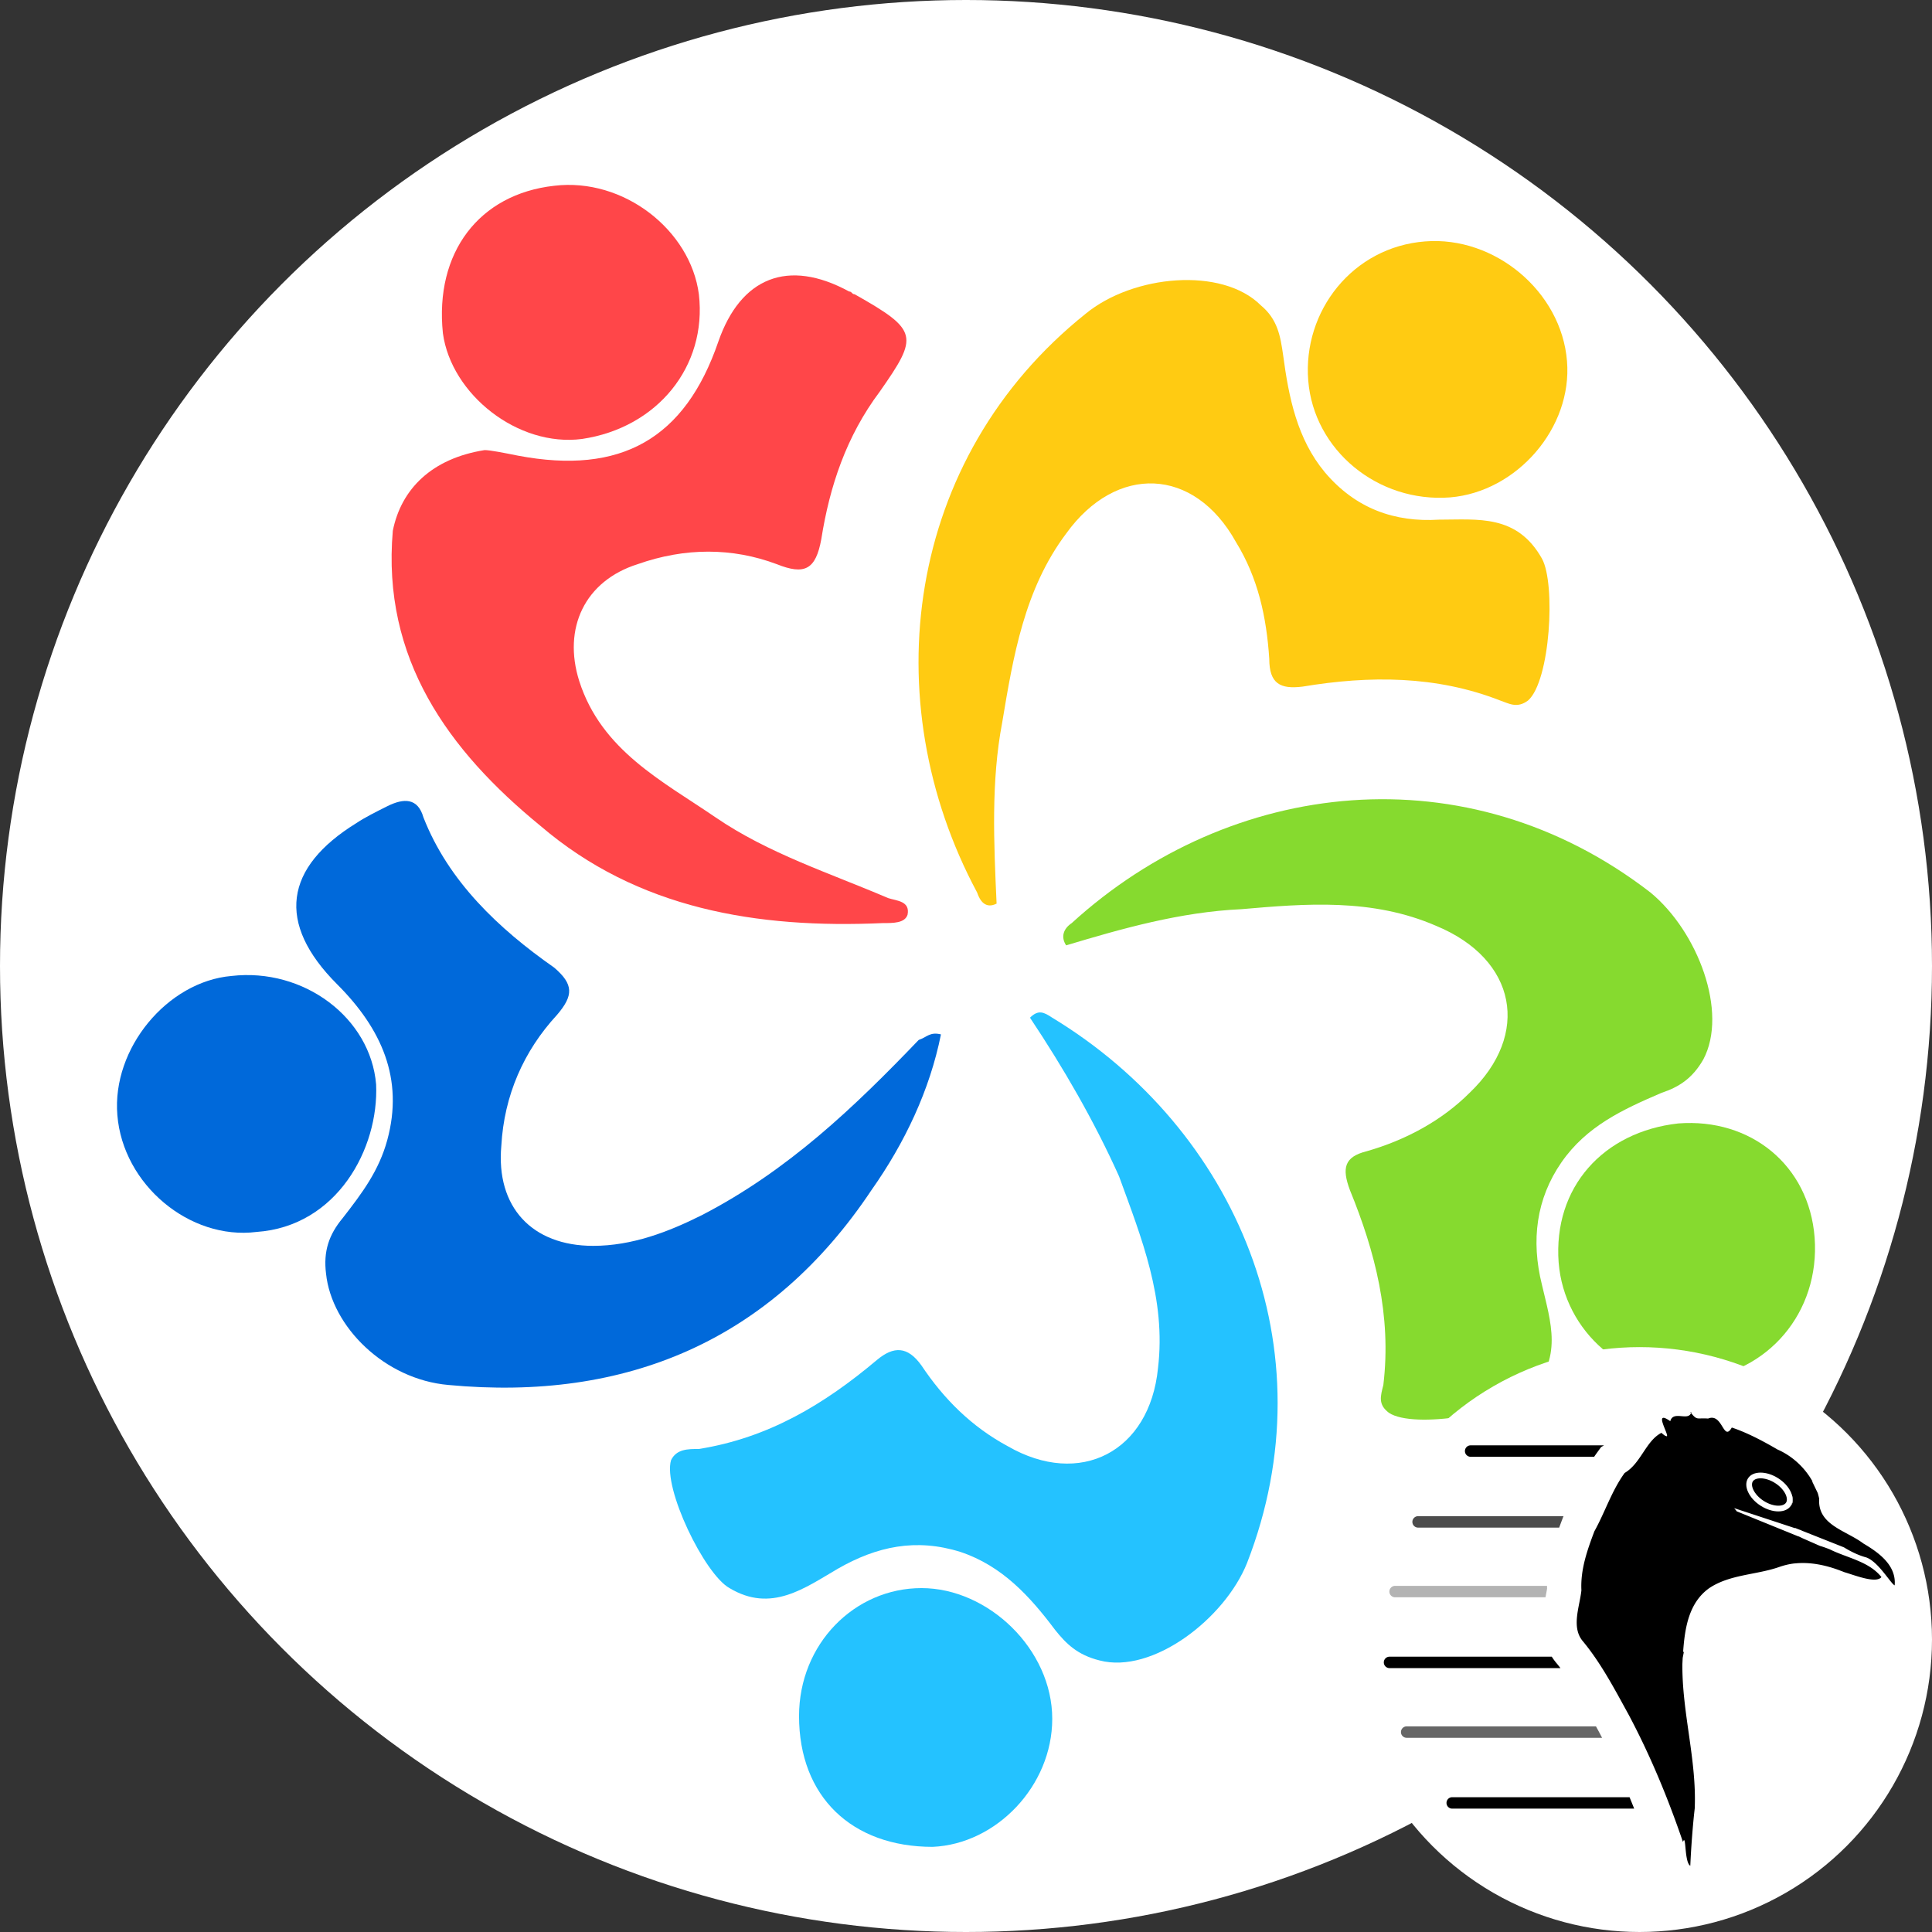 <svg xmlns="http://www.w3.org/2000/svg" width="512" height="512" fill="none"><rect width="100%" height="100%" fill="#333333" stroke="none"/><circle cx="256" cy="256" r="256" fill="#fff"/><path fill="#86DA2F" d="M444.764 297.722c19.171-1.475 34.656 11.06 36.13 30.232 1.475 19.909-12.535 36.131-31.706 37.605-18.434 1.475-34.656-12.535-36.131-30.969-1.475-19.909 11.798-34.656 31.707-36.868Z"/><path fill="#24C2FF" d="M211.755 454.78c0-19.171 14.747-33.918 32.444-33.918 17.697 0 34.656 16.222 34.656 34.656 0 17.697-14.747 33.181-31.707 33.918-21.383 0-35.393-13.272-35.393-34.656Z"/><path fill="#FFCB12" d="M264.107 239.47c-2.95 1.475-4.425-.737-5.162-2.949-27.282-50.878-19.171-115.029 28.757-153.372 12.535-10.323 36.131-12.535 46.454-2.212 4.424 3.687 5.162 8.111 5.899 13.273 1.475 11.06 3.687 22.121 11.06 30.969 8.111 9.586 18.435 13.273 30.232 12.535 10.323 0 20.647-1.475 27.283 10.323 3.687 6.637 2.212 32.444-3.687 37.606-2.949 2.212-5.162.737-7.374 0-16.959-6.636-34.656-6.636-52.352-3.687-5.899.737-8.849-.737-8.849-7.374-.737-11.06-2.949-21.383-8.848-30.969-11.061-19.909-31.707-20.646-44.979-2.212-11.061 14.747-14.01 32.444-16.96 50.141-2.949 15.484-2.212 31.706-1.474 47.928 0 0-.738 0 0 0Z"/><path fill="#86DA2F" d="M282.543 250.531c-1.475-2.212-.738-4.424 1.474-5.899 42.03-38.343 104.706-45.717 153.372-8.111 12.535 10.323 20.646 31.707 14.01 44.242-2.95 5.161-6.636 7.373-11.061 8.848-10.323 4.424-19.908 8.848-26.545 18.434-6.636 9.586-8.111 20.646-5.161 32.444 2.212 9.586 5.899 19.909-3.687 28.757-5.162 5.162-30.232 9.586-36.868 5.162-2.95-2.212-2.212-4.424-1.475-7.374 2.212-18.434-2.212-35.393-8.848-51.615-2.212-5.899-1.475-8.849 4.424-10.323 10.323-2.95 19.909-8.111 27.282-15.485 16.222-15.485 12.535-35.393-8.848-44.242-16.959-7.373-34.656-5.899-51.615-4.424-16.222.737-31.707 5.162-46.454 9.586Z"/><path fill="#24C2FF" d="M272.958 269.702c2.212-2.212 3.687-1.474 5.899 0 48.666 29.495 73.737 87.746 51.616 144.523-5.899 14.748-25.071 29.495-39.081 25.808-5.898-1.475-8.848-4.424-11.797-8.111-6.637-8.848-14.01-16.959-25.071-20.646-11.798-3.687-22.121-1.475-32.444 4.424-8.848 5.162-17.696 11.798-28.757 5.162-6.636-3.687-17.697-26.545-15.485-33.919 1.475-2.949 4.425-2.949 7.374-2.949 18.434-2.95 33.181-11.798 47.191-23.596 4.425-3.687 8.111-3.687 11.798 1.475 5.899 8.848 13.273 16.222 22.858 21.383 19.172 11.061 37.606 1.475 39.818-20.646 2.212-18.434-4.424-34.656-10.323-50.878-6.636-14.747-14.747-28.757-23.596-42.03Z"/><path fill="#0069DA" d="M249.362 274.126c-2.949 14.748-9.586 28.758-18.434 41.293-26.545 39.817-64.888 56.039-112.079 51.615-16.96-1.474-30.97-15.484-32.444-29.494-.738-5.899.737-10.323 4.424-14.748 5.161-6.636 9.586-12.535 11.798-20.646 4.424-16.222-1.475-29.494-13.273-41.292-16.222-16.222-14.01-30.969 5.162-42.767 2.212-1.475 5.161-2.95 8.111-4.424 4.424-2.212 8.111-2.212 9.585 2.949 6.637 16.959 19.909 29.495 34.656 39.818 5.162 4.424 5.162 7.373.738 12.535-8.849 9.586-14.01 21.383-14.747 34.656-1.475 16.222 8.111 26.545 24.333 26.545 10.323 0 19.908-3.687 28.757-8.111 22.858-11.798 40.555-28.757 57.514-46.454 2.212-.737 2.95-2.212 5.899-1.475Z"/><path fill="#FF4649" d="M128.433 119.28c1.474 0 5.161.738 8.848 1.475 27.282 5.161 44.242-4.424 53.09-30.232 5.899-16.96 18.434-22.12 34.656-13.273.738 0 .738.738 1.475.738 16.959 9.585 16.959 11.06 6.636 25.808-8.848 11.797-13.272 25.07-15.484 39.08-1.475 8.111-4.425 9.585-11.798 6.636-11.798-4.424-24.333-4.424-36.868 0-14.01 4.424-19.909 16.959-15.485 30.969 5.899 18.434 22.121 26.545 36.131 36.131 14.01 9.586 30.232 14.747 45.716 21.384 2.212.737 5.899.737 5.162 4.424-.738 2.212-3.687 2.212-6.636 2.212-33.182 1.475-64.888-3.687-90.696-25.808-24.333-19.909-42.03-44.242-39.08-78.16 2.212-11.061 10.323-19.172 24.333-21.384Z"/><path fill="#0069DA" d="M67.97 326.479c-17.697 2.212-35.393-12.535-36.868-30.969-1.475-17.697 13.272-35.393 30.232-36.868 19.171-2.212 36.868 11.06 38.343 28.757.737 16.959-10.323 37.605-31.707 39.08Z"/><path fill="#FFCB12" d="M377.664 63.978c18.434-1.475 36.131 13.272 37.606 31.706 1.474 17.697-13.273 34.657-30.97 36.131-19.171 1.475-36.131-12.535-37.605-30.969-1.475-18.434 11.798-35.393 30.969-36.868Z"/><path fill="#FF4649" d="M185.21 77.988c2.212 19.171-11.061 35.393-30.969 38.343-16.96 2.212-34.657-11.798-36.869-28.02-2.212-21.384 9.586-36.868 29.495-39.08 18.434-2.212 36.131 11.797 38.343 28.757Z"/><circle cx="434.5" cy="434.5" r="77.5" fill="#fff" style="stroke-width:.303"/><path fill="#000" d="M425.077 383.035h-35.382a1.514 1.514 0 0 0 0 3.027h32.77c.235-.346.477-.693.727-1.038l1.108-1.53z" style="stroke-width:.303"/><path fill="#000" fill-opacity=".7" d="M414.02 402.627a209.462 209.462 0 0 0-.82 2.205h-37.43a1.514 1.514 0 0 1 0-3.027h38.595l-.109.196z" style="stroke-width:.303"/><path fill="#000" fill-opacity=".3" d="M409.98 420.271h-40.265a1.514 1.514 0 0 0 0 3.028h39.85l.026-.131.01-.045c.187-.955.31-1.593.387-2.094a31.968 31.968 0 0 1-.007-.758z" style="stroke-width:.303"/><path fill="#000" d="M411.238 439.041H368.2a1.514 1.514 0 0 0 0 3.027h45.341a47.373 47.373 0 0 0-.91-1.146 15.756 15.756 0 0 1-1.394-1.881z" style="stroke-width:.303"/><path fill="#000" fill-opacity=".6" d="M422.95 457.508h-50.208a1.514 1.514 0 0 0 0 3.027h51.827a186.596 186.596 0 0 0-.904-1.726 1609.327 1609.327 0 0 1-.715-1.301z" style="stroke-width:.303"/><path fill="#000" d="M431.847 476.277h-46.995a1.514 1.514 0 0 0 0 3.028h48.221a229.097 229.097 0 0 0-1.226-3.028zm16.36-102.063c-.593 2.65-4.773-.583-5.566 2.416-4.681-3.297-.287 3.569-.907 4.002l-.038-.008-.371-.112c-.231-.138-.56-.362-1.029-.795-4.15 2.15-5.404 8.068-9.75 10.635-3.452 4.765-5.167 10.326-8.025 15.473-1.903 5.057-3.702 10.135-3.432 15.62-.448 4.333-2.816 9.88.477 13.61 4.823 5.852 8.423 12.776 12.089 19.435 5.731 10.793 10.419 22.138 14.341 33.648.902-2.5.33 5.446 1.953 6.309.166-3.997.605-10.315 1.172-15.18.545-12.904-3.392-25.428-3.271-38.289.031-.537.053-1.091.085-1.638l.306-1.557-.19-.037c.447-6.279 1.482-12.972 6.867-16.838 5.451-3.688 12.452-3.51 18.54-5.62 1.357-.48 2.749-.81 4.131-.967.012-.002.028.009.038.007 4.025-.424 8.067.41 11.88 1.827.057.022.127.055.183.076.347.13.723.267 1.065.406 2.831.825 8.41 3.097 9.848 1.309-3.308-4.176-9.096-5.064-13.709-7.362-.74-.291-1.657-.63-2.588-.904l-4.546-2-1.118-.537-.008.038-16.373-6.66a8.319 8.319 0 0 0-.702-.85l16.134 5.314.014-.076c.558.245 1.117.465 1.692.649l-.007.037 11.272 4.47c1.87 1.151 3.912 2.134 5.904 2.666 3.236 1.141 6.5 6.952 7.535 7.408.496-5.346-4.27-8.723-8.309-11.11-4.585-3.468-12.18-4.863-11.687-11.853-.12-.517-.237-1.033-.406-1.545l-1.452-3.014.083-.023c-2.072-3.718-5.41-6.776-9.273-8.459-3.728-2.174-7.956-4.435-12.117-5.823-2.269 3.95-2.379-3.955-6.277-2.38-3.098-.238-2.843.643-4.714-1.719h.256zm19.325 16.692c1.102.187 2.313.634 3.491 1.319 3.128 1.821 4.834 4.704 3.823 6.438-1.01 1.733-4.38 1.65-7.506-.178-3.127-1.828-4.844-4.655-3.83-6.4.632-1.088 2.188-1.49 4.022-1.18z" style="stroke-width:.303"/><path fill="#000" d="M466.591 399.038c3.134 2.005 6.717 2.001 8.003-.009 1.286-2.01-.211-5.265-3.346-7.27-3.134-2.005-6.717-2-8.003.01-1.286 2.01.212 5.264 3.346 7.27z" style="stroke-width:.303"/><path fill="#fff" fill-rule="evenodd" d="M471.284 399.026c1.137-.001 1.765-.39 2.036-.812.27-.423.36-1.156-.116-2.189-.467-1.015-1.411-2.12-2.772-2.99-1.36-.871-2.76-1.265-3.877-1.264-1.137.001-1.765.39-2.035.813-.27.422-.36 1.155.115 2.188.468 1.015 1.412 2.121 2.772 2.991 1.36.87 2.76 1.264 3.877 1.263zm3.31.003c-1.286 2.01-4.869 2.014-8.003.009-3.134-2.005-4.632-5.26-3.346-7.27 1.286-2.01 4.87-2.015 8.003-.01 3.135 2.005 4.632 5.26 3.346 7.27z" clip-rule="evenodd" style="stroke-width:.303"/></svg>